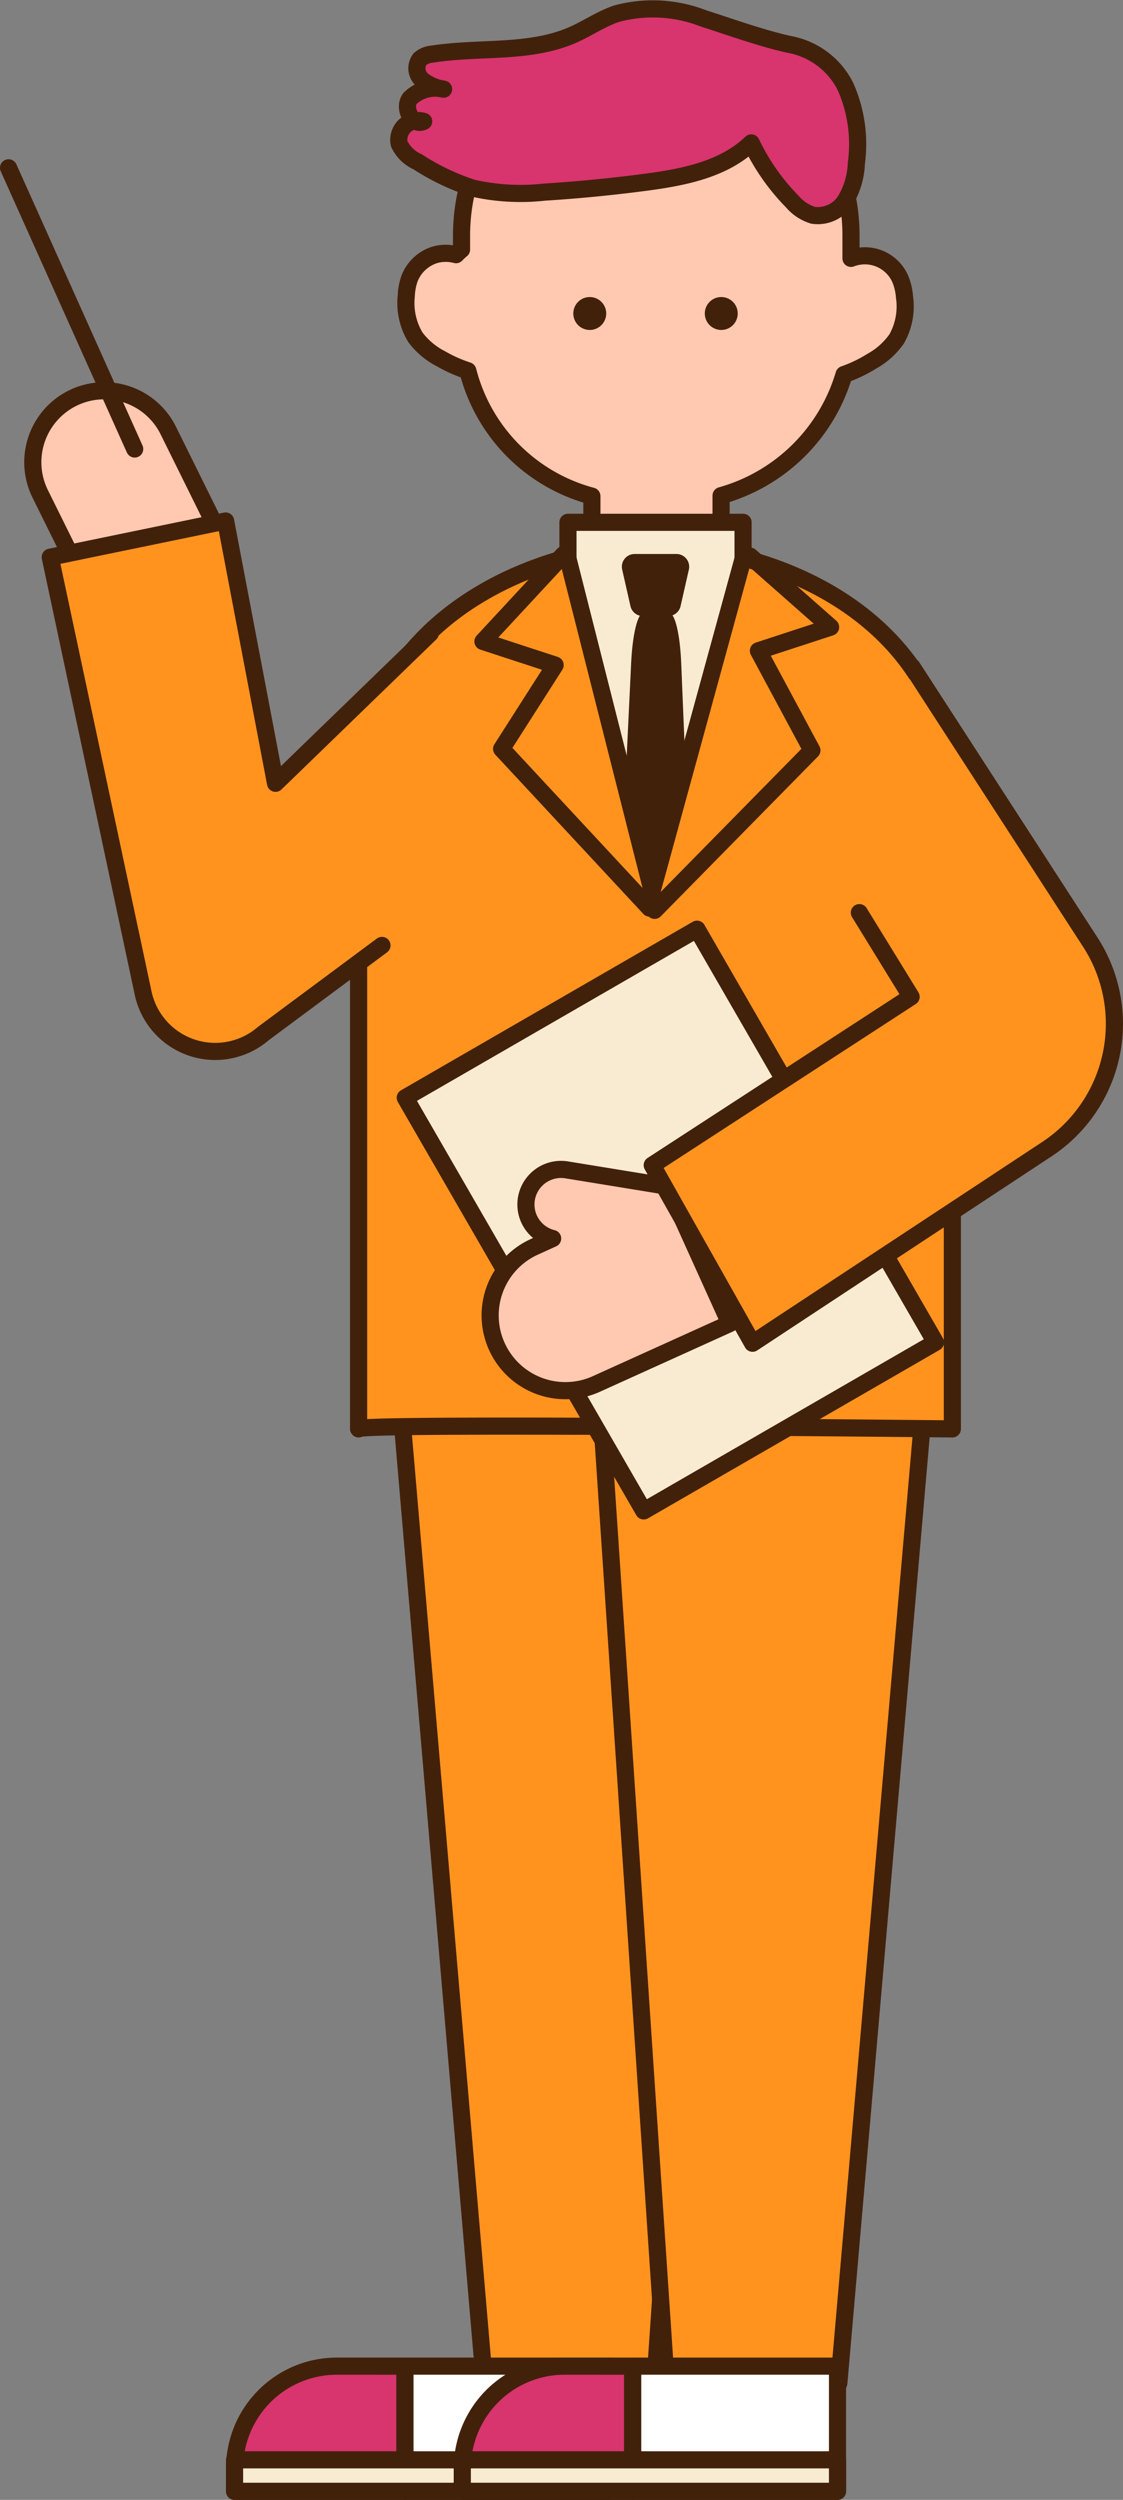 <svg id="グループ_636" data-name="グループ 636" xmlns="http://www.w3.org/2000/svg" xmlns:xlink="http://www.w3.org/1999/xlink" width="65.532" height="145.815" viewBox="0 0 65.532 145.815">
  <rect x="0" y="0" width="65.532" height="145.815" fill="#808080" stroke="none"/>
  <defs>
    <clipPath id="clip-path">
      <rect id="長方形_7041" data-name="長方形 7041" width="65.532" height="145.815" fill="none"/>
    </clipPath>
  </defs>
  <g id="グループ_635" data-name="グループ 635" clip-path="url(#clip-path)">
    <path id="パス_19821" data-name="パス 19821" d="M13.519,32.587,6.048,36.282l-3.7-7.471a4.168,4.168,0,0,1,7.472-3.7Z" fill="#ffc8b0"/>
    <path id="パス_19822" data-name="パス 19822" d="M13.519,32.587,6.048,36.282l-3.7-7.471a4.168,4.168,0,0,1,7.472-3.7Z" fill="none" stroke="#42210b" stroke-linecap="round" stroke-linejoin="round" stroke-width="1"/>
    <path id="パス_19823" data-name="パス 19823" d="M23.112,78.72l19.074,2.221-3.914,57.241H28.2Z" fill="#ff931e"/>
    <path id="パス_19824" data-name="パス 19824" d="M23.112,78.72l19.074,2.221-3.914,57.241H28.2Z" fill="none" stroke="#42210b" stroke-linecap="round" stroke-linejoin="round" stroke-width="1"/>
    <path id="パス_19825" data-name="パス 19825" d="M54.121,79.551,35.044,81.745l3.831,57.246,10.075.014Z" fill="#ff931e"/>
    <path id="パス_19826" data-name="パス 19826" d="M54.121,79.551,35.044,81.745l3.831,57.246,10.075.014Z" fill="none" stroke="#42210b" stroke-linecap="round" stroke-linejoin="round" stroke-width="1"/>
    <path id="パス_19827" data-name="パス 19827" d="M23.708,17.251a3.45,3.45,0,0,1,.188-1,2.328,2.328,0,0,1,1.481-1.387,2.3,2.3,0,0,1,1.234-.008,3.732,3.732,0,0,1,.322-.3v-.832a11.363,11.363,0,1,1,22.726,0V15.07a2.257,2.257,0,0,1,2.9,1.258,3.413,3.413,0,0,1,.222.99,3.858,3.858,0,0,1-.455,2.448,4.365,4.365,0,0,1-1.463,1.309,8.066,8.066,0,0,1-1.61.77,10.409,10.409,0,0,1-7.175,7.065V39.863H34.539V28.939A10.172,10.172,0,0,1,27.3,21.625a8.092,8.092,0,0,1-1.547-.686,4.357,4.357,0,0,1-1.509-1.258,3.871,3.871,0,0,1-.539-2.43" fill="#ffc8b0"/>
    <path id="パス_19828" data-name="パス 19828" d="M23.708,17.251a3.45,3.45,0,0,1,.188-1,2.328,2.328,0,0,1,1.481-1.387,2.3,2.3,0,0,1,1.234-.008,3.732,3.732,0,0,1,.322-.3v-.832a11.363,11.363,0,1,1,22.726,0V15.07a2.257,2.257,0,0,1,2.9,1.258,3.413,3.413,0,0,1,.222.99,3.858,3.858,0,0,1-.455,2.448,4.365,4.365,0,0,1-1.463,1.309,8.066,8.066,0,0,1-1.61.77,10.409,10.409,0,0,1-7.175,7.065V39.863H34.539V28.939A10.172,10.172,0,0,1,27.3,21.625a8.092,8.092,0,0,1-1.547-.686,4.357,4.357,0,0,1-1.509-1.258A3.871,3.871,0,0,1,23.708,17.251Z" fill="none" stroke="#42210b" stroke-linecap="round" stroke-linejoin="round" stroke-width="1"/>
    <path id="パス_19829" data-name="パス 19829" d="M19.66,138.014a5.972,5.972,0,0,0-5.972,5.972v1.329h9.944v-7.3Z" fill="#d8346e"/>
    <path id="パス_19830" data-name="パス 19830" d="M19.66,138.014a5.972,5.972,0,0,0-5.972,5.972v1.329h9.944v-7.3Z" fill="none" stroke="#42210b" stroke-linecap="round" stroke-linejoin="round" stroke-width="1"/>
    <rect id="長方形_7031" data-name="長方形 7031" width="11.951" height="7.301" transform="translate(23.632 138.014)" fill="#fff"/>
    <rect id="長方形_7032" data-name="長方形 7032" width="11.951" height="7.301" transform="translate(23.632 138.014)" fill="none" stroke="#42210b" stroke-linecap="round" stroke-linejoin="round" stroke-width="1"/>
    <rect id="長方形_7033" data-name="長方形 7033" width="21.895" height="1.837" transform="translate(13.688 143.478)" fill="#f9ebd2"/>
    <rect id="長方形_7034" data-name="長方形 7034" width="21.895" height="1.837" transform="translate(13.688 143.478)" fill="none" stroke="#42210b" stroke-linecap="round" stroke-linejoin="round" stroke-width="1"/>
    <path id="パス_19831" data-name="パス 19831" d="M33.455,18.286a.96.96,0,1,0,.96-.96.96.96,0,0,0-.96.96" fill="#42210b"/>
    <path id="パス_19832" data-name="パス 19832" d="M41.129,18.286a.96.96,0,1,0,.96-.96.96.96,0,0,0-.96.96" fill="#42210b"/>
    <path id="パス_19833" data-name="パス 19833" d="M32.949,138.014a5.972,5.972,0,0,0-5.972,5.972v1.329h9.944v-7.3Z" fill="#d8346e"/>
    <path id="パス_19834" data-name="パス 19834" d="M32.949,138.014a5.972,5.972,0,0,0-5.972,5.972v1.329h9.944v-7.3Z" fill="none" stroke="#42210b" stroke-linecap="round" stroke-linejoin="round" stroke-width="1"/>
    <rect id="長方形_7035" data-name="長方形 7035" width="11.951" height="7.301" transform="translate(36.921 138.014)" fill="#fff"/>
    <rect id="長方形_7036" data-name="長方形 7036" width="11.951" height="7.301" transform="translate(36.921 138.014)" fill="none" stroke="#42210b" stroke-linecap="round" stroke-linejoin="round" stroke-width="1"/>
    <rect id="長方形_7037" data-name="長方形 7037" width="21.895" height="1.837" transform="translate(26.977 143.478)" fill="#f9ebd2"/>
    <rect id="長方形_7038" data-name="長方形 7038" width="21.895" height="1.837" transform="translate(26.977 143.478)" fill="none" stroke="#42210b" stroke-linecap="round" stroke-linejoin="round" stroke-width="1"/>
    <path id="パス_19835" data-name="パス 19835" d="M33.143,33.094V30.466H43.361v2.628a12.766,12.766,0,0,1,10.88,12.618L51.375,62.4H25.13L22.264,45.712A12.766,12.766,0,0,1,33.143,33.094" fill="#f9ebd2"/>
    <path id="パス_19836" data-name="パス 19836" d="M33.143,33.094V30.466H43.361v2.628a12.766,12.766,0,0,1,10.88,12.618L51.375,62.4H25.13L22.264,45.712A12.766,12.766,0,0,1,33.143,33.094Z" fill="none" stroke="#42210b" stroke-linecap="round" stroke-linejoin="round" stroke-width="1"/>
    <path id="パス_19837" data-name="パス 19837" d="M37.515,35.934h1.474a.744.744,0,0,0,.726-.579l.484-2.133a.744.744,0,0,0-.726-.908H37.031a.743.743,0,0,0-.725.908l.484,2.133a.743.743,0,0,0,.725.579" fill="#42210b"/>
    <path id="パス_19838" data-name="パス 19838" d="M39.038,35.741l-1.474-.005c-.348,0-.653,1.226-.735,2.955l-.521,10.89c-.113,2.376.233,4.64.71,4.641l2.442.009c.477,0,.839-2.26.741-4.637L39.753,38.7c-.071-1.73-.368-2.959-.715-2.96" fill="#42210b"/>
    <path id="パス_19839" data-name="パス 19839" d="M20.926,83.346V46.614c0-7.3,5.28-12.215,12.2-14.1l4.928,19.445,5.32-19.411c6.95,1.841,12.2,6.729,12.2,14.063V83.346s-35.019-.366-34.653,0" fill="#ff931e"/>
    <path id="パス_19840" data-name="パス 19840" d="M20.926,83.346V46.614c0-7.3,5.28-12.215,12.2-14.1l4.928,19.445,5.32-19.411c6.95,1.841,12.2,6.729,12.2,14.063V83.346S20.56,82.98,20.926,83.346Z" fill="none" stroke="#42210b" stroke-linecap="round" stroke-linejoin="round" stroke-width="1"/>
    <path id="パス_19841" data-name="パス 19841" d="M43.77,32.438l4.7,4.143-4.214,1.377,3.123,5.811L38.2,53.1" fill="none" stroke="#42210b" stroke-linecap="round" stroke-linejoin="round" stroke-width="1"/>
    <path id="パス_19842" data-name="パス 19842" d="M32.881,32.35l-4.7,5.065,4.214,1.378-3.123,4.888,8.637,9.289" fill="none" stroke="#42210b" stroke-linecap="round" stroke-linejoin="round" stroke-width="1"/>
    <path id="パス_19843" data-name="パス 19843" d="M25.112,36.937l-9.034,8.752-2.912-15.3L2.931,32.5,8.353,57.926a4.3,4.3,0,0,0,7.013,2.36l6.923-5.14" fill="#ff931e"/>
    <path id="パス_19844" data-name="パス 19844" d="M25.112,36.937l-9.034,8.752-2.912-15.3L2.931,32.5,8.353,57.926a4.3,4.3,0,0,0,7.013,2.36l6.923-5.14" fill="none" stroke="#42210b" stroke-linecap="round" stroke-linejoin="round" stroke-width="1"/>
    <path id="パス_19845" data-name="パス 19845" d="M41.05,1.073A8.156,8.156,0,0,0,35.972.8c-.9.307-1.685.857-2.551,1.237-2.532,1.111-5.447.689-8.18,1.117a1.255,1.255,0,0,0-.741.3.9.9,0,0,0,.148,1.218,2.615,2.615,0,0,0,1.239.529,2.1,2.1,0,0,0-1.964.545c-.426.571.16,1.649.8,1.334a1.125,1.125,0,0,0-1.428,1.309,2.161,2.161,0,0,0,1.078,1.051,13.578,13.578,0,0,0,3.213,1.533,12.645,12.645,0,0,0,4.165.235q2.95-.186,5.884-.572c2.225-.293,4.585-.743,6.205-2.3a12.592,12.592,0,0,0,2.4,3.428,2.594,2.594,0,0,0,1.2.792,1.909,1.909,0,0,0,1.913-.893,4.536,4.536,0,0,0,.619-2.135,8.3,8.3,0,0,0-.633-4.477,4.578,4.578,0,0,0-3.315-2.466c-1.7-.39-3.3-.975-4.974-1.512" fill="#d8346e"/>
    <path id="パス_19846" data-name="パス 19846" d="M41.05,1.073A8.156,8.156,0,0,0,35.972.8c-.9.307-1.685.857-2.551,1.237-2.532,1.111-5.447.689-8.18,1.117a1.255,1.255,0,0,0-.741.3.9.9,0,0,0,.148,1.218,2.615,2.615,0,0,0,1.239.529,2.1,2.1,0,0,0-1.964.545c-.426.571.16,1.649.8,1.334a1.125,1.125,0,0,0-1.428,1.309,2.161,2.161,0,0,0,1.078,1.051,13.578,13.578,0,0,0,3.213,1.533,12.645,12.645,0,0,0,4.165.235q2.95-.186,5.884-.572c2.225-.293,4.585-.743,6.205-2.3a12.592,12.592,0,0,0,2.4,3.428,2.594,2.594,0,0,0,1.2.792,1.909,1.909,0,0,0,1.913-.893,4.536,4.536,0,0,0,.619-2.135,8.3,8.3,0,0,0-.633-4.477,4.578,4.578,0,0,0-3.315-2.466C44.322,2.195,42.726,1.61,41.05,1.073Z" fill="none" stroke="#42210b" stroke-linecap="round" stroke-linejoin="round" stroke-width="1"/>
    <line id="線_2312" data-name="線 2312" x2="7.36" y2="16.402" transform="translate(0.5 9.788)" fill="none" stroke="#42210b" stroke-linecap="round" stroke-linejoin="round" stroke-width="1"/>
    <rect id="長方形_7039" data-name="長方形 7039" width="19.66" height="27.83" transform="matrix(0.866, -0.5, 0.5, 0.866, 23.649, 64.029)" fill="#f9ebd2"/>
    <rect id="長方形_7040" data-name="長方形 7040" width="19.66" height="27.83" transform="matrix(0.866, -0.5, 0.5, 0.866, 23.649, 64.029)" fill="none" stroke="#42210b" stroke-linecap="round" stroke-linejoin="round" stroke-width="1"/>
    <path id="パス_19847" data-name="パス 19847" d="M30.718,69.92a2.043,2.043,0,0,0,1.531,2.321l-1.1.5a4.39,4.39,0,0,0,3.617,8L42.589,77.2l-3.617-8-5.892-.961a2.05,2.05,0,0,0-2.362,1.679" fill="#ffc8b0"/>
    <path id="パス_19848" data-name="パス 19848" d="M30.718,69.92a2.043,2.043,0,0,0,1.531,2.321l-1.1.5a4.39,4.39,0,0,0,3.617,8L42.589,77.2l-3.617-8-5.892-.961A2.05,2.05,0,0,0,30.718,69.92Z" fill="none" stroke="#42210b" stroke-linecap="round" stroke-linejoin="round" stroke-width="1"/>
    <path id="パス_19849" data-name="パス 19849" d="M53.224,38.9,63.671,55.029a8.759,8.759,0,0,1-2.58,12L43.914,78.35,38.06,67.963l15.108-9.82-3.021-4.91" fill="#ff931e"/>
    <path id="パス_19850" data-name="パス 19850" d="M53.224,38.9,63.671,55.029a8.759,8.759,0,0,1-2.58,12L43.914,78.35,38.06,67.963l15.108-9.82-3.021-4.91" fill="none" stroke="#42210b" stroke-linecap="round" stroke-linejoin="round" stroke-width="1"/>
  </g>
</svg>
